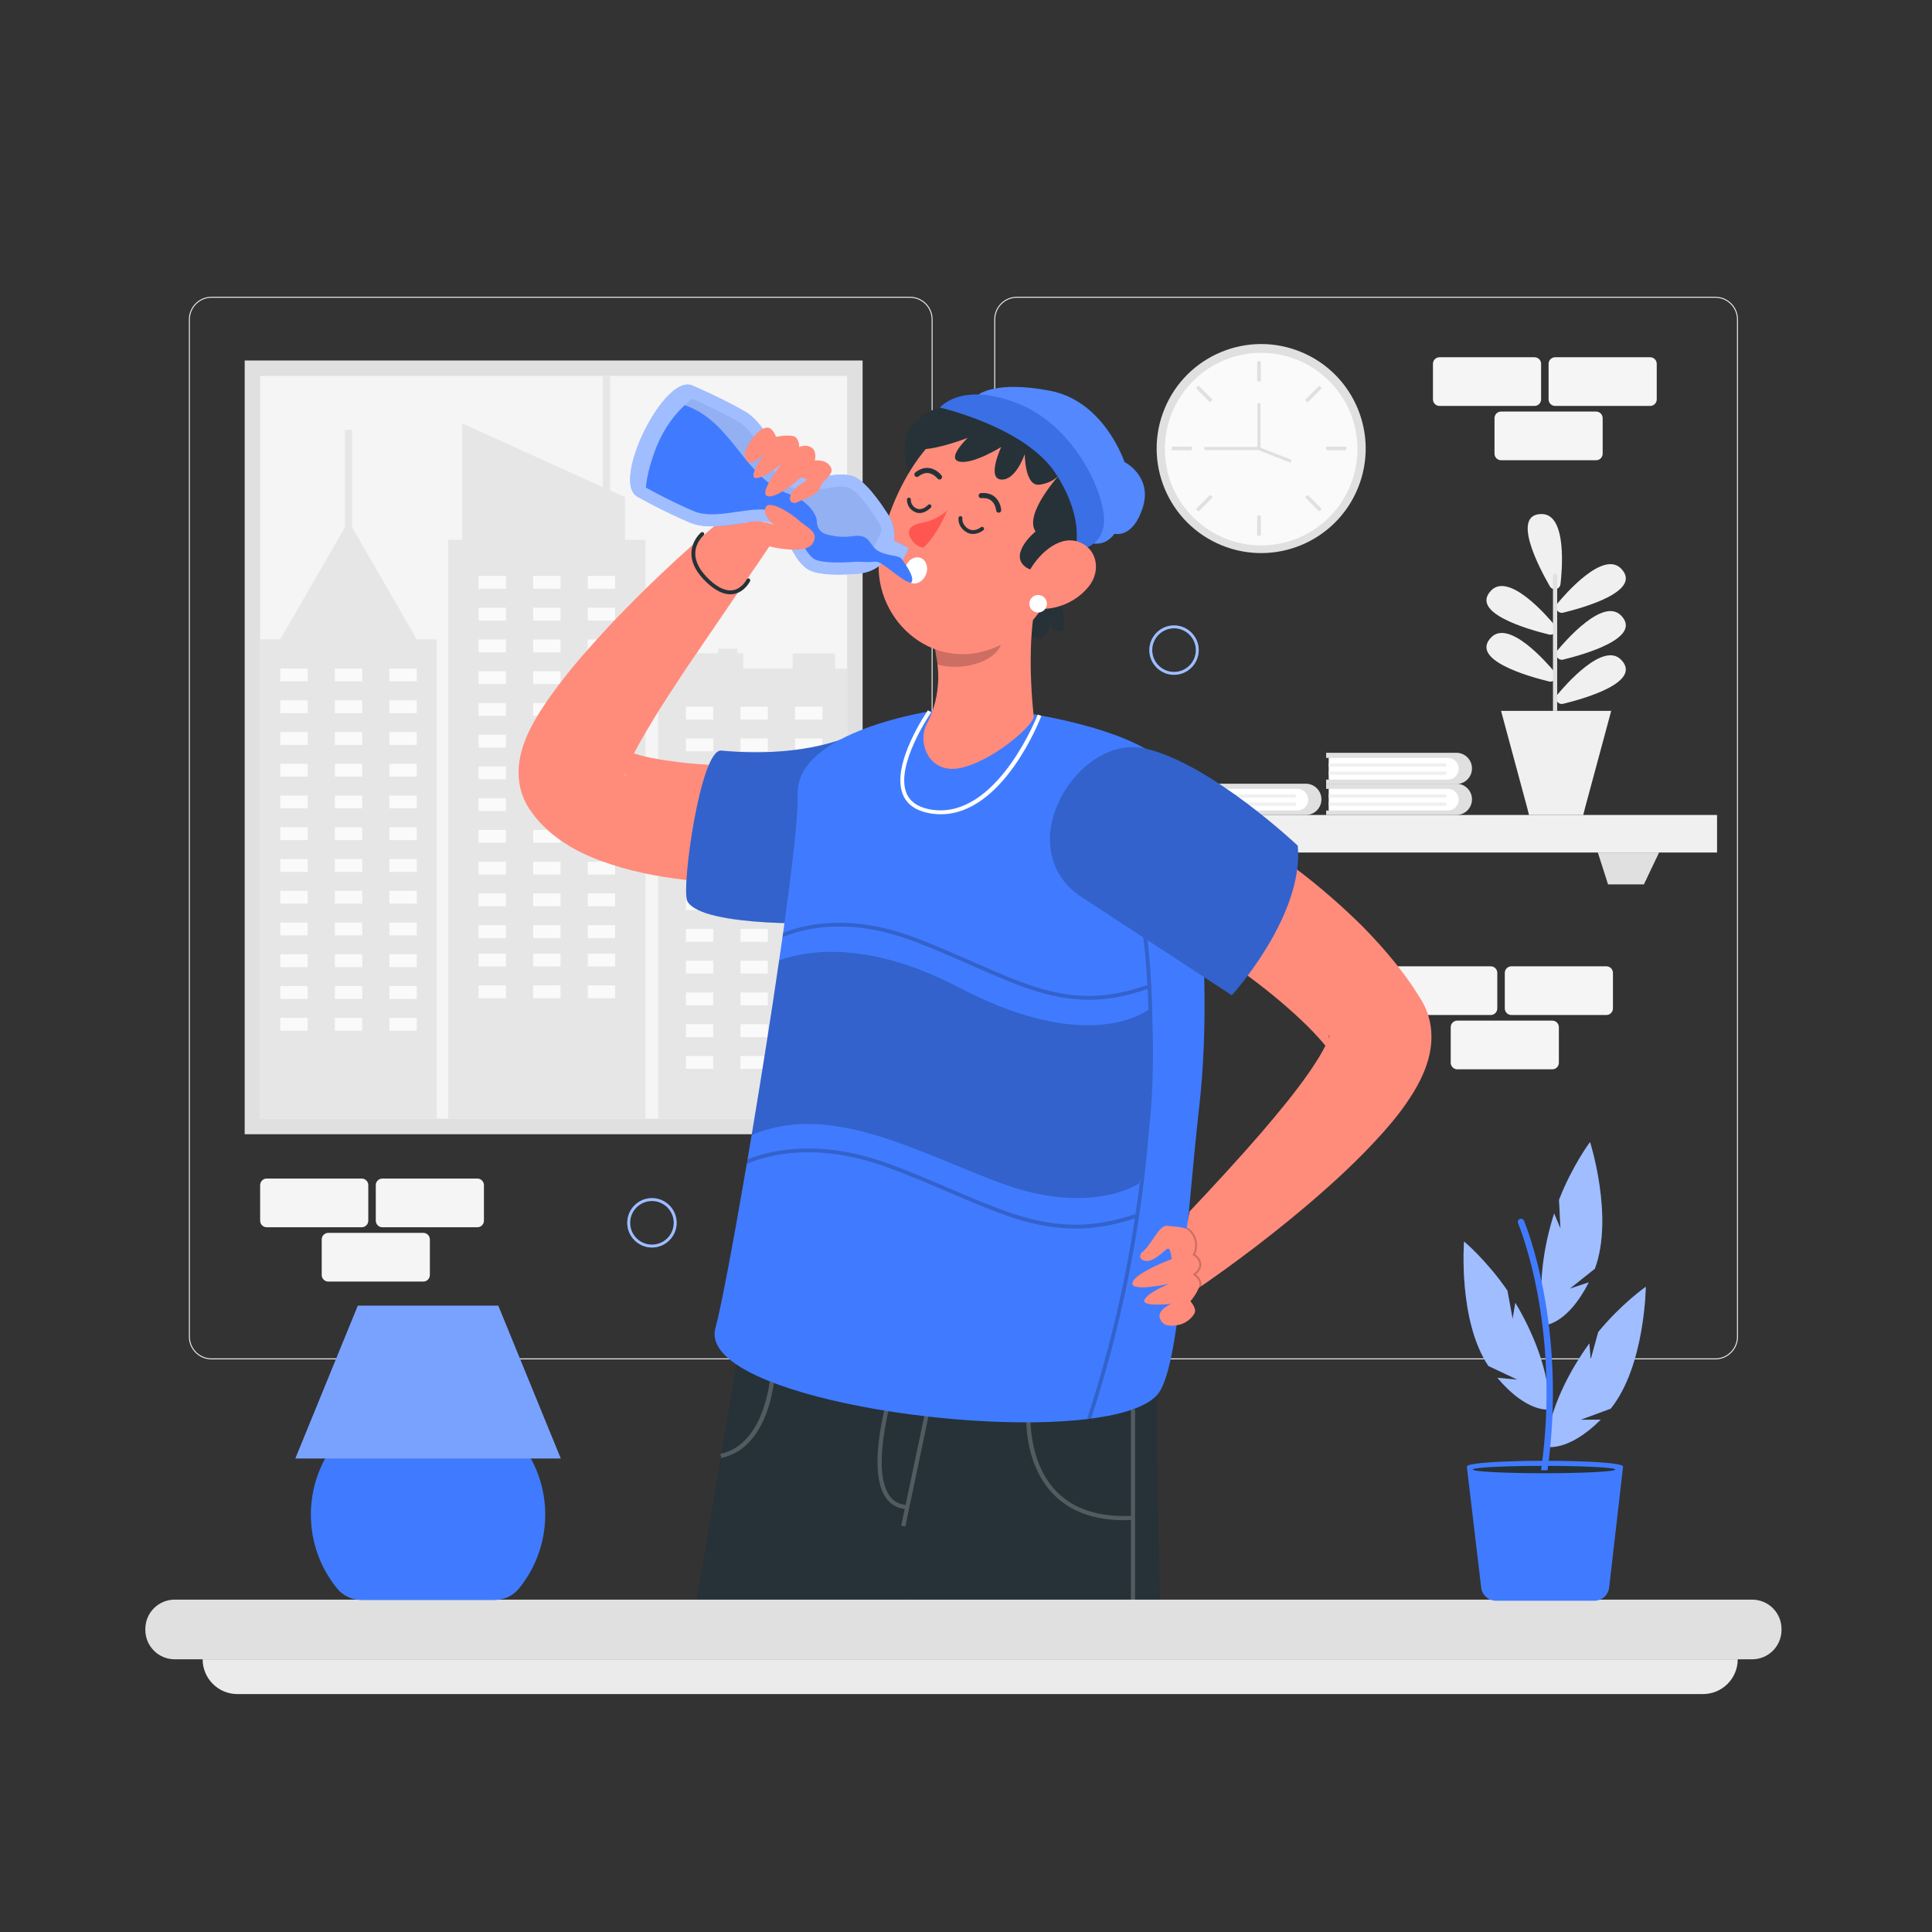 <?xml version="1.0" encoding="utf-8"?>
<!-- Generator: Adobe Illustrator 27.5.0, SVG Export Plug-In . SVG Version: 6.00 Build 0)  -->
<svg version="1.1" xmlns="http://www.w3.org/2000/svg" xmlns:xlink="http://www.w3.org/1999/xlink" x="0px" y="0px"
	 viewBox="0 0 500 500" style="enable-background:new 0 0 500 500;" xml:space="preserve">
<rect x="0" y="0" width="500" height="500" fill="#333333" stroke="none"/>
<g id="Background_Complete">
	<g>
		<g>
			<g>
				<g>
					<g>
						<g>
							<path style="fill:#EBEBEB;" d="M443.92,351.803H263.174c-3.232,0-5.862-2.63-5.862-5.862V82.667
								c0-3.232,2.63-5.862,5.862-5.862H443.92c3.232,0,5.862,2.629,5.862,5.862V345.94
								C449.783,349.173,447.153,351.803,443.92,351.803z M263.174,77.055c-3.095,0-5.612,2.518-5.612,5.612V345.94
								c0,3.095,2.518,5.612,5.612,5.612H443.92c3.095,0,5.612-2.518,5.612-5.612V82.667c0-3.094-2.518-5.612-5.612-5.612H263.174z"
								/>
						</g>
					</g>
				</g>
				<g>
					<g>
						<g>
							<path style="fill:#EBEBEB;" d="M235.493,351.803H54.746c-3.232,0-5.862-2.63-5.862-5.862V82.667
								c0-3.232,2.629-5.862,5.862-5.862h180.747c3.232,0,5.862,2.629,5.862,5.862V345.94
								C241.355,349.173,238.725,351.803,235.493,351.803z M54.746,77.055c-3.094,0-5.612,2.518-5.612,5.612V345.94
								c0,3.095,2.518,5.612,5.612,5.612h180.747c3.095,0,5.612-2.518,5.612-5.612V82.667c0-3.094-2.518-5.612-5.612-5.612H54.746z"
								/>
						</g>
					</g>
				</g>
			</g>
		</g>
		<g>
			<g>
				<g>
					<g>
						<g>
							<g>
								<rect x="297.17" y="210.916" style="fill:#F0F0F0;" width="147.199" height="9.715"/>
							</g>
						</g>
					</g>
					<g>
						<g>
							<g>
								<g>
									<polygon style="fill:#E0E0E0;" points="312.169,220.631 316.105,228.879 325.38,228.879 328.02,220.631 									"/>
								</g>
							</g>
						</g>
						<g>
							<g>
								<g>
									<polygon style="fill:#E0E0E0;" points="429.37,220.631 425.435,228.879 416.16,228.879 413.52,220.631 									"/>
								</g>
							</g>
						</g>
					</g>
				</g>
			</g>
			<g>
				<g>
					<g>
						<g>
							<g>
								<g>
									<g>
										<polygon style="fill:#F0F0F0;" points="394.652,206.887 395.14,208.695 395.243,209.081 395.706,210.916 409.743,210.916 
											410.207,209.081 410.31,208.695 410.798,206.887 410.902,206.502 415.745,188.549 415.849,188.164 416.336,186.356 
											416.44,185.971 416.98,183.97 388.47,183.97 389.01,185.971 389.114,186.356 389.601,188.164 389.705,188.549 
											394.548,206.502 										"/>
									</g>
								</g>
							</g>
						</g>
					</g>
				</g>
				<g>
					<g>
						<g>
							<g>
								<g>
									<path style="fill:#F0F0F0;" d="M404.551,158.557c-0.615,0.149-1.215-0.107-1.548-0.576
										c-0.115-0.16-0.202-0.343-0.243-0.545c-0.024-0.102-0.034-0.207-0.034-0.317c0-0.346,0.12-0.678,0.34-0.943
										c1.954-2.365,11.842-13.803,16.477-9.019C425.145,152.935,409.956,157.242,404.551,158.557z"/>
								</g>
							</g>
						</g>
					</g>
				</g>
				<g>
					<g>
						<g>
							<g>
								<g>
									<path style="fill:#F0F0F0;" d="M402.726,162.778c0,0.11-0.011,0.215-0.034,0.317c-0.045,0.202-0.129,0.385-0.244,0.545
										c-0.335,0.469-0.935,0.725-1.55,0.576c-5.402-1.315-20.591-5.62-14.99-11.399c4.633-4.782,14.521,6.654,16.477,9.019
										C402.606,162.1,402.726,162.435,402.726,162.778z"/>
								</g>
							</g>
						</g>
					</g>
				</g>
				<g>
					<g>
						<g>
							<g>
								<g>
									<path style="fill:#F0F0F0;" d="M403.852,151.182c-0.042,0.343-0.199,0.66-0.448,0.898
										c-0.078,0.073-0.162,0.139-0.251,0.194c-0.175,0.107-0.369,0.173-0.566,0.199c-0.571,0.079-1.168-0.178-1.485-0.725
										c-2.776-4.816-10.132-18.784-2.085-18.716C405.677,133.089,404.216,148.136,403.852,151.182z"/>
								</g>
							</g>
						</g>
					</g>
				</g>
				<g>
					<g>
						<g>
							<g>
								<g>
									<path style="fill:#F0F0F0;" d="M404.551,170.702c-0.615,0.149-1.215-0.107-1.548-0.576
										c-0.115-0.16-0.202-0.343-0.243-0.545c-0.024-0.102-0.034-0.207-0.034-0.317c0-0.343,0.12-0.678,0.34-0.943
										c1.954-2.365,11.842-13.801,16.477-9.019C425.145,165.083,409.956,169.388,404.551,170.702z"/>
								</g>
							</g>
						</g>
					</g>
				</g>
				<g>
					<g>
						<g>
							<g>
								<g>
									<path style="fill:#F0F0F0;" d="M402.726,174.924c0,0.11-0.011,0.215-0.034,0.317c-0.045,0.202-0.129,0.388-0.244,0.548
										c-0.338,0.469-0.935,0.723-1.55,0.573c-5.402-1.312-20.591-5.62-14.99-11.399c4.633-4.782,14.521,6.654,16.477,9.019
										C402.606,174.248,402.726,174.581,402.726,174.924z"/>
								</g>
							</g>
						</g>
					</g>
				</g>
				<g>
					<g>
						<g>
							<g>
								<g>
									<path style="fill:#F0F0F0;" d="M404.551,182.143c-0.615,0.149-1.215-0.107-1.548-0.576
										c-0.115-0.16-0.202-0.343-0.243-0.545c-0.024-0.102-0.034-0.207-0.034-0.317c0-0.346,0.12-0.678,0.34-0.943
										c1.954-2.365,11.842-13.803,16.477-9.019C425.145,176.521,409.956,180.829,404.551,182.143z"/>
								</g>
							</g>
						</g>
					</g>
				</g>
			</g>
			<g>
				<g>
					<g>
						<g>
							<g>
								<path style="fill:#E0E0E0;" d="M344.094,204.154h-0.891v-1.33h33.699c1.117,0,2.13,0.451,2.861,1.185
									c0.731,0.731,1.185,1.742,1.185,2.861c0,2.235-1.811,4.046-4.046,4.046h-33.699v-1.152h0.891V204.154z"/>
							</g>
						</g>
					</g>
				</g>
				<g>
					<g>
						<g>
							<g>
								<path style="fill:#FFFFFF;" d="M343.863,204.154v5.609h30.923c1.51,0,2.732-1.256,2.732-2.803
									c0-0.776-0.306-1.475-0.8-1.985c-0.496-0.507-1.177-0.821-1.932-0.821H343.863z"/>
							</g>
						</g>
					</g>
				</g>
				<g>
					<g>
						<g>
							<g>
								<path style="fill:#F0F0F0;" d="M343.863,205.574v0.858h30.123c0.235,0,0.428-0.193,0.428-0.428v-0.003
									c0-0.235-0.193-0.428-0.428-0.428H343.863z"/>
							</g>
						</g>
					</g>
				</g>
				<g>
					<g>
						<g>
							<g>
								<path style="fill:#F0F0F0;" d="M343.863,207.686v0.858h30.123c0.235,0,0.428-0.193,0.428-0.428v-0.003
									c0-0.235-0.193-0.428-0.428-0.428H343.863z"/>
							</g>
						</g>
					</g>
				</g>
			</g>
			<g>
				<g>
					<g>
						<g>
							<g>
								<path style="fill:#E0E0E0;" d="M305.129,204.154h-0.891v-1.33h33.699c1.116,0,2.13,0.451,2.861,1.185
									c0.731,0.731,1.185,1.742,1.185,2.861c0,2.235-1.811,4.046-4.046,4.046h-33.699v-1.152h0.891V204.154z"/>
							</g>
						</g>
					</g>
				</g>
				<g>
					<g>
						<g>
							<g>
								<path style="fill:#FFFFFF;" d="M304.898,204.154v5.609h30.923c1.51,0,2.732-1.256,2.732-2.803
									c0-0.776-0.306-1.475-0.8-1.985c-0.496-0.507-1.177-0.821-1.932-0.821H304.898z"/>
							</g>
						</g>
					</g>
				</g>
				<g>
					<g>
						<g>
							<g>
								<path style="fill:#F0F0F0;" d="M304.898,205.574v0.858h30.123c0.235,0,0.428-0.193,0.428-0.428v-0.003
									c0-0.235-0.193-0.428-0.428-0.428H304.898z"/>
							</g>
						</g>
					</g>
				</g>
				<g>
					<g>
						<g>
							<g>
								<path style="fill:#F0F0F0;" d="M304.898,207.686v0.858h30.123c0.235,0,0.428-0.193,0.428-0.428v-0.003
									c0-0.235-0.193-0.428-0.428-0.428H304.898z"/>
							</g>
						</g>
					</g>
				</g>
			</g>
			<g>
				<g>
					<g>
						<g>
							<g>
								<path style="fill:#E0E0E0;" d="M344.094,196.151h-0.891v-1.33h33.699c1.116,0,2.13,0.451,2.861,1.185
									c0.731,0.731,1.185,1.742,1.185,2.861c0,2.236-1.811,4.046-4.046,4.046h-33.699v-1.152h0.891V196.151z"/>
							</g>
						</g>
					</g>
				</g>
				<g>
					<g>
						<g>
							<g>
								<path style="fill:#FFFFFF;" d="M343.863,196.151v5.609h30.922c1.51,0,2.732-1.256,2.732-2.803
									c0-0.776-0.306-1.475-0.8-1.985c-0.496-0.507-1.177-0.821-1.932-0.821H343.863z"/>
							</g>
						</g>
					</g>
				</g>
				<g>
					<g>
						<g>
							<g>
								<path style="fill:#F0F0F0;" d="M343.863,197.571v0.858h30.123c0.235,0,0.428-0.193,0.428-0.428v-0.003
									c0-0.235-0.193-0.427-0.428-0.427H343.863z"/>
							</g>
						</g>
					</g>
				</g>
				<g>
					<g>
						<g>
							<g>
								<path style="fill:#F0F0F0;" d="M343.863,199.682v0.858h30.123c0.235,0,0.428-0.193,0.428-0.428v-0.003
									c0-0.235-0.193-0.428-0.428-0.428H343.863z"/>
							</g>
						</g>
					</g>
				</g>
			</g>
			<g>
				<g>
					<g>
						<g>
							<path style="fill:#E0E0E0;" d="M402.999,183.97v-34.938c0-0.301-0.244-0.545-0.545-0.545c-0.301,0-0.544,0.243-0.544,0.545
								v34.938H402.999z"/>
						</g>
					</g>
				</g>
			</g>
		</g>
		<g>
			<g>
				<g>
					<rect x="63.326" y="93.297" style="fill:#E0E0E0;" width="159.915" height="200.241"/>
				</g>
			</g>
			<g>
				<g>
					
						<rect x="47.163" y="117.46" transform="matrix(-1.836970e-16 1 -1 -1.836970e-16 336.701 50.134)" style="fill:#F5F5F5;" width="192.241" height="151.915"/>
				</g>
			</g>
			<g>
				<g>
					<g>
						<g>
							<polygon style="fill:#E6E6E6;" points="113.015,165.461 113.015,289.538 67.382,289.538 67.382,165.461 72.536,165.461 
								81.367,150.161 89.265,136.481 89.265,111.244 91.132,111.244 91.132,136.481 99.03,150.161 107.861,165.461 							"/>
						</g>
					</g>
				</g>
				<g>
					<g>
						<g>
							<g>
								<g>
									<g>
										<rect x="72.535" y="173.021" style="fill:#FAFAFA;" width="7.079" height="3.321"/>
									</g>
								</g>
							</g>
							<g>
								<g>
									<g>
										<rect x="86.659" y="173.021" style="fill:#FAFAFA;" width="7.079" height="3.321"/>
									</g>
								</g>
							</g>
							<g>
								<g>
									<g>
										<rect x="100.784" y="173.021" style="fill:#FAFAFA;" width="7.079" height="3.321"/>
									</g>
								</g>
							</g>
						</g>
						<g>
							<g>
								<g>
									<g>
										<rect x="72.535" y="181.238" style="fill:#FAFAFA;" width="7.079" height="3.321"/>
									</g>
								</g>
							</g>
							<g>
								<g>
									<g>
										<rect x="86.659" y="181.238" style="fill:#FAFAFA;" width="7.079" height="3.321"/>
									</g>
								</g>
							</g>
							<g>
								<g>
									<g>
										<rect x="100.784" y="181.238" style="fill:#FAFAFA;" width="7.079" height="3.321"/>
									</g>
								</g>
							</g>
						</g>
						<g>
							<g>
								<g>
									<g>
										<rect x="72.535" y="189.455" style="fill:#FAFAFA;" width="7.079" height="3.321"/>
									</g>
								</g>
							</g>
							<g>
								<g>
									<g>
										<rect x="86.659" y="189.455" style="fill:#FAFAFA;" width="7.079" height="3.321"/>
									</g>
								</g>
							</g>
							<g>
								<g>
									<g>
										<rect x="100.784" y="189.455" style="fill:#FAFAFA;" width="7.079" height="3.321"/>
									</g>
								</g>
							</g>
						</g>
						<g>
							<g>
								<g>
									<g>
										<rect x="72.535" y="197.672" style="fill:#FAFAFA;" width="7.079" height="3.321"/>
									</g>
								</g>
							</g>
							<g>
								<g>
									<g>
										<rect x="86.659" y="197.672" style="fill:#FAFAFA;" width="7.079" height="3.321"/>
									</g>
								</g>
							</g>
							<g>
								<g>
									<g>
										<rect x="100.784" y="197.672" style="fill:#FAFAFA;" width="7.079" height="3.321"/>
									</g>
								</g>
							</g>
						</g>
						<g>
							<g>
								<g>
									<g>
										<rect x="72.535" y="205.889" style="fill:#FAFAFA;" width="7.079" height="3.321"/>
									</g>
								</g>
							</g>
							<g>
								<g>
									<g>
										<rect x="86.659" y="205.889" style="fill:#FAFAFA;" width="7.079" height="3.321"/>
									</g>
								</g>
							</g>
							<g>
								<g>
									<g>
										<rect x="100.784" y="205.889" style="fill:#FAFAFA;" width="7.079" height="3.321"/>
									</g>
								</g>
							</g>
						</g>
						<g>
							<g>
								<g>
									<g>
										<rect x="72.535" y="214.106" style="fill:#FAFAFA;" width="7.079" height="3.321"/>
									</g>
								</g>
							</g>
							<g>
								<g>
									<g>
										<rect x="86.659" y="214.106" style="fill:#FAFAFA;" width="7.079" height="3.321"/>
									</g>
								</g>
							</g>
							<g>
								<g>
									<g>
										<rect x="100.784" y="214.106" style="fill:#FAFAFA;" width="7.079" height="3.321"/>
									</g>
								</g>
							</g>
						</g>
						<g>
							<g>
								<g>
									<g>
										<rect x="72.535" y="222.323" style="fill:#FAFAFA;" width="7.079" height="3.322"/>
									</g>
								</g>
							</g>
							<g>
								<g>
									<g>
										<rect x="86.659" y="222.323" style="fill:#FAFAFA;" width="7.079" height="3.322"/>
									</g>
								</g>
							</g>
							<g>
								<g>
									<g>
										<rect x="100.784" y="222.323" style="fill:#FAFAFA;" width="7.079" height="3.322"/>
									</g>
								</g>
							</g>
						</g>
						<g>
							<g>
								<g>
									<g>
										<rect x="72.535" y="230.54" style="fill:#FAFAFA;" width="7.079" height="3.321"/>
									</g>
								</g>
							</g>
							<g>
								<g>
									<g>
										<rect x="86.659" y="230.54" style="fill:#FAFAFA;" width="7.079" height="3.321"/>
									</g>
								</g>
							</g>
							<g>
								<g>
									<g>
										<rect x="100.784" y="230.54" style="fill:#FAFAFA;" width="7.079" height="3.321"/>
									</g>
								</g>
							</g>
						</g>
						<g>
							<g>
								<g>
									<g>
										<rect x="72.535" y="238.757" style="fill:#FAFAFA;" width="7.079" height="3.321"/>
									</g>
								</g>
							</g>
							<g>
								<g>
									<g>
										<rect x="86.659" y="238.757" style="fill:#FAFAFA;" width="7.079" height="3.321"/>
									</g>
								</g>
							</g>
							<g>
								<g>
									<g>
										<rect x="100.784" y="238.757" style="fill:#FAFAFA;" width="7.079" height="3.321"/>
									</g>
								</g>
							</g>
						</g>
						<g>
							<g>
								<g>
									<g>
										<rect x="72.535" y="246.974" style="fill:#FAFAFA;" width="7.079" height="3.321"/>
									</g>
								</g>
							</g>
							<g>
								<g>
									<g>
										<rect x="86.659" y="246.974" style="fill:#FAFAFA;" width="7.079" height="3.321"/>
									</g>
								</g>
							</g>
							<g>
								<g>
									<g>
										<rect x="100.784" y="246.974" style="fill:#FAFAFA;" width="7.079" height="3.321"/>
									</g>
								</g>
							</g>
						</g>
						<g>
							<g>
								<g>
									<g>
										<rect x="72.535" y="255.191" style="fill:#FAFAFA;" width="7.079" height="3.321"/>
									</g>
								</g>
							</g>
							<g>
								<g>
									<g>
										<rect x="86.659" y="255.191" style="fill:#FAFAFA;" width="7.079" height="3.321"/>
									</g>
								</g>
							</g>
							<g>
								<g>
									<g>
										<rect x="100.784" y="255.191" style="fill:#FAFAFA;" width="7.079" height="3.321"/>
									</g>
								</g>
							</g>
						</g>
						<g>
							<g>
								<g>
									<g>
										<rect x="72.535" y="263.408" style="fill:#FAFAFA;" width="7.079" height="3.321"/>
									</g>
								</g>
							</g>
							<g>
								<g>
									<g>
										<rect x="86.659" y="263.408" style="fill:#FAFAFA;" width="7.079" height="3.321"/>
									</g>
								</g>
							</g>
							<g>
								<g>
									<g>
										<rect x="100.784" y="263.408" style="fill:#FAFAFA;" width="7.079" height="3.321"/>
									</g>
								</g>
							</g>
						</g>
					</g>
				</g>
			</g>
			<g>
				<g>
					<g>
						<g>
							<polygon style="fill:#E6E6E6;" points="167.056,139.71 167.056,289.538 116.002,289.538 116.002,139.71 119.632,139.71 
								119.632,109.587 156.014,126.068 156.014,97.297 157.882,97.297 157.882,126.916 161.778,128.678 161.778,139.71 							"/>
						</g>
					</g>
				</g>
				<g>
					<g>
						<g>
							<g>
								<g>
									<rect x="123.867" y="149.058" style="fill:#FAFAFA;" width="7.079" height="3.321"/>
								</g>
							</g>
						</g>
						<g>
							<g>
								<g>
									<rect x="137.992" y="149.058" style="fill:#FAFAFA;" width="7.079" height="3.321"/>
								</g>
							</g>
						</g>
						<g>
							<g>
								<g>
									<rect x="152.116" y="149.058" style="fill:#FAFAFA;" width="7.079" height="3.321"/>
								</g>
							</g>
						</g>
					</g>
					<g>
						<g>
							<g>
								<g>
									<rect x="123.867" y="157.275" style="fill:#FAFAFA;" width="7.079" height="3.321"/>
								</g>
							</g>
						</g>
						<g>
							<g>
								<g>
									<rect x="137.992" y="157.275" style="fill:#FAFAFA;" width="7.079" height="3.321"/>
								</g>
							</g>
						</g>
						<g>
							<g>
								<g>
									<rect x="152.116" y="157.275" style="fill:#FAFAFA;" width="7.079" height="3.321"/>
								</g>
							</g>
						</g>
					</g>
					<g>
						<g>
							<g>
								<g>
									<rect x="123.867" y="165.492" style="fill:#FAFAFA;" width="7.079" height="3.321"/>
								</g>
							</g>
						</g>
						<g>
							<g>
								<g>
									<rect x="137.992" y="165.492" style="fill:#FAFAFA;" width="7.079" height="3.321"/>
								</g>
							</g>
						</g>
						<g>
							<g>
								<g>
									<rect x="152.116" y="165.492" style="fill:#FAFAFA;" width="7.079" height="3.321"/>
								</g>
							</g>
						</g>
					</g>
					<g>
						<g>
							<g>
								<g>
									<rect x="123.867" y="173.708" style="fill:#FAFAFA;" width="7.079" height="3.321"/>
								</g>
							</g>
						</g>
						<g>
							<g>
								<g>
									<rect x="137.992" y="173.708" style="fill:#FAFAFA;" width="7.079" height="3.321"/>
								</g>
							</g>
						</g>
						<g>
							<g>
								<g>
									<rect x="152.116" y="173.708" style="fill:#FAFAFA;" width="7.079" height="3.321"/>
								</g>
							</g>
						</g>
					</g>
					<g>
						<g>
							<g>
								<g>
									<rect x="123.867" y="181.926" style="fill:#FAFAFA;" width="7.079" height="3.321"/>
								</g>
							</g>
						</g>
						<g>
							<g>
								<g>
									<rect x="137.992" y="181.926" style="fill:#FAFAFA;" width="7.079" height="3.321"/>
								</g>
							</g>
						</g>
						<g>
							<g>
								<g>
									<rect x="152.116" y="181.926" style="fill:#FAFAFA;" width="7.079" height="3.321"/>
								</g>
							</g>
						</g>
					</g>
					<g>
						<g>
							<g>
								<g>
									<rect x="123.867" y="190.142" style="fill:#FAFAFA;" width="7.079" height="3.321"/>
								</g>
							</g>
						</g>
						<g>
							<g>
								<g>
									<rect x="137.992" y="190.142" style="fill:#FAFAFA;" width="7.079" height="3.321"/>
								</g>
							</g>
						</g>
						<g>
							<g>
								<g>
									<rect x="152.116" y="190.142" style="fill:#FAFAFA;" width="7.079" height="3.321"/>
								</g>
							</g>
						</g>
					</g>
					<g>
						<g>
							<g>
								<g>
									<rect x="123.867" y="198.359" style="fill:#FAFAFA;" width="7.079" height="3.321"/>
								</g>
							</g>
						</g>
						<g>
							<g>
								<g>
									<rect x="137.992" y="198.359" style="fill:#FAFAFA;" width="7.079" height="3.321"/>
								</g>
							</g>
						</g>
						<g>
							<g>
								<g>
									<rect x="152.116" y="198.359" style="fill:#FAFAFA;" width="7.079" height="3.321"/>
								</g>
							</g>
						</g>
					</g>
					<g>
						<g>
							<g>
								<g>
									<rect x="123.867" y="206.577" style="fill:#FAFAFA;" width="7.079" height="3.321"/>
								</g>
							</g>
						</g>
						<g>
							<g>
								<g>
									<rect x="137.992" y="206.577" style="fill:#FAFAFA;" width="7.079" height="3.321"/>
								</g>
							</g>
						</g>
						<g>
							<g>
								<g>
									<rect x="152.116" y="206.577" style="fill:#FAFAFA;" width="7.079" height="3.321"/>
								</g>
							</g>
						</g>
					</g>
					<g>
						<g>
							<g>
								<g>
									<rect x="123.867" y="214.793" style="fill:#FAFAFA;" width="7.079" height="3.322"/>
								</g>
							</g>
						</g>
						<g>
							<g>
								<g>
									<rect x="137.992" y="214.793" style="fill:#FAFAFA;" width="7.079" height="3.322"/>
								</g>
							</g>
						</g>
						<g>
							<g>
								<g>
									<rect x="152.116" y="214.793" style="fill:#FAFAFA;" width="7.079" height="3.322"/>
								</g>
							</g>
						</g>
					</g>
					<g>
						<g>
							<g>
								<g>
									<rect x="123.867" y="223.01" style="fill:#FAFAFA;" width="7.079" height="3.321"/>
								</g>
							</g>
						</g>
						<g>
							<g>
								<g>
									<rect x="137.992" y="223.01" style="fill:#FAFAFA;" width="7.079" height="3.321"/>
								</g>
							</g>
						</g>
						<g>
							<g>
								<g>
									<rect x="152.116" y="223.01" style="fill:#FAFAFA;" width="7.079" height="3.321"/>
								</g>
							</g>
						</g>
					</g>
					<g>
						<g>
							<g>
								<g>
									<rect x="123.867" y="231.227" style="fill:#FAFAFA;" width="7.079" height="3.321"/>
								</g>
							</g>
						</g>
						<g>
							<g>
								<g>
									<rect x="137.992" y="231.227" style="fill:#FAFAFA;" width="7.079" height="3.321"/>
								</g>
							</g>
						</g>
						<g>
							<g>
								<g>
									<rect x="152.116" y="231.227" style="fill:#FAFAFA;" width="7.079" height="3.321"/>
								</g>
							</g>
						</g>
					</g>
					<g>
						<g>
							<g>
								<g>
									<rect x="123.867" y="239.444" style="fill:#FAFAFA;" width="7.079" height="3.321"/>
								</g>
							</g>
						</g>
						<g>
							<g>
								<g>
									<rect x="137.992" y="239.444" style="fill:#FAFAFA;" width="7.079" height="3.321"/>
								</g>
							</g>
						</g>
						<g>
							<g>
								<g>
									<rect x="152.116" y="239.444" style="fill:#FAFAFA;" width="7.079" height="3.321"/>
								</g>
							</g>
						</g>
					</g>
				</g>
				<g>
					<g>
						<g>
							<g>
								<g>
									<rect x="123.867" y="246.806" style="fill:#FAFAFA;" width="7.079" height="3.322"/>
								</g>
							</g>
						</g>
						<g>
							<g>
								<g>
									<rect x="137.992" y="246.806" style="fill:#FAFAFA;" width="7.079" height="3.322"/>
								</g>
							</g>
						</g>
						<g>
							<g>
								<g>
									<rect x="152.116" y="246.806" style="fill:#FAFAFA;" width="7.079" height="3.322"/>
								</g>
							</g>
						</g>
					</g>
					<g>
						<g>
							<g>
								<g>
									<rect x="123.867" y="255.023" style="fill:#FAFAFA;" width="7.079" height="3.321"/>
								</g>
							</g>
						</g>
						<g>
							<g>
								<g>
									<rect x="137.992" y="255.023" style="fill:#FAFAFA;" width="7.079" height="3.321"/>
								</g>
							</g>
						</g>
						<g>
							<g>
								<g>
									<rect x="152.116" y="255.023" style="fill:#FAFAFA;" width="7.079" height="3.321"/>
								</g>
							</g>
						</g>
					</g>
				</g>
			</g>
			<g>
				<g>
					<g>
						<g>
							<polygon style="fill:#E6E6E6;" points="219.241,173.026 219.241,289.538 170.33,289.538 170.33,173.026 173.931,173.026 
								173.931,169.053 175.589,169.053 175.589,167.891 180.533,167.891 180.533,169.053 185.887,169.053 185.887,167.891 
								190.832,167.891 190.832,169.053 192.375,169.053 192.375,173.026 205.122,173.026 205.122,169.101 216.116,169.101 
								216.116,173.026 							"/>
						</g>
					</g>
				</g>
				<g>
					<g>
						<g>
							<g>
								<g>
									<rect x="177.511" y="182.899" style="fill:#FAFAFA;" width="7.079" height="3.321"/>
								</g>
							</g>
						</g>
						<g>
							<g>
								<g>
									<rect x="191.636" y="182.899" style="fill:#FAFAFA;" width="7.079" height="3.321"/>
								</g>
							</g>
						</g>
						<g>
							<g>
								<g>
									<rect x="205.76" y="182.899" style="fill:#FAFAFA;" width="7.079" height="3.321"/>
								</g>
							</g>
						</g>
					</g>
					<g>
						<g>
							<g>
								<g>
									<rect x="177.511" y="191.116" style="fill:#FAFAFA;" width="7.079" height="3.321"/>
								</g>
							</g>
						</g>
						<g>
							<g>
								<g>
									<rect x="191.636" y="191.116" style="fill:#FAFAFA;" width="7.079" height="3.321"/>
								</g>
							</g>
						</g>
						<g>
							<g>
								<g>
									<rect x="205.76" y="191.116" style="fill:#FAFAFA;" width="7.079" height="3.321"/>
								</g>
							</g>
						</g>
					</g>
					<g>
						<g>
							<g>
								<g>
									<rect x="177.511" y="199.333" style="fill:#FAFAFA;" width="7.079" height="3.322"/>
								</g>
							</g>
						</g>
						<g>
							<g>
								<g>
									<rect x="191.636" y="199.333" style="fill:#FAFAFA;" width="7.079" height="3.322"/>
								</g>
							</g>
						</g>
						<g>
							<g>
								<g>
									<rect x="205.76" y="199.333" style="fill:#FAFAFA;" width="7.079" height="3.322"/>
								</g>
							</g>
						</g>
					</g>
					<g>
						<g>
							<g>
								<g>
									<rect x="177.511" y="207.55" style="fill:#FAFAFA;" width="7.079" height="3.321"/>
								</g>
							</g>
						</g>
						<g>
							<g>
								<g>
									<rect x="191.636" y="207.55" style="fill:#FAFAFA;" width="7.079" height="3.321"/>
								</g>
							</g>
						</g>
						<g>
							<g>
								<g>
									<rect x="205.76" y="207.55" style="fill:#FAFAFA;" width="7.079" height="3.321"/>
								</g>
							</g>
						</g>
					</g>
					<g>
						<g>
							<g>
								<g>
									<rect x="177.511" y="215.767" style="fill:#FAFAFA;" width="7.079" height="3.321"/>
								</g>
							</g>
						</g>
						<g>
							<g>
								<g>
									<rect x="191.636" y="215.767" style="fill:#FAFAFA;" width="7.079" height="3.321"/>
								</g>
							</g>
						</g>
						<g>
							<g>
								<g>
									<rect x="205.76" y="215.767" style="fill:#FAFAFA;" width="7.079" height="3.321"/>
								</g>
							</g>
						</g>
					</g>
					<g>
						<g>
							<g>
								<g>
									<rect x="177.511" y="223.984" style="fill:#FAFAFA;" width="7.079" height="3.321"/>
								</g>
							</g>
						</g>
						<g>
							<g>
								<g>
									<rect x="191.636" y="223.984" style="fill:#FAFAFA;" width="7.079" height="3.321"/>
								</g>
							</g>
						</g>
						<g>
							<g>
								<g>
									<rect x="205.76" y="223.984" style="fill:#FAFAFA;" width="7.079" height="3.321"/>
								</g>
							</g>
						</g>
					</g>
					<g>
						<g>
							<g>
								<g>
									<rect x="177.511" y="232.201" style="fill:#FAFAFA;" width="7.079" height="3.321"/>
								</g>
							</g>
						</g>
						<g>
							<g>
								<g>
									<rect x="191.636" y="232.201" style="fill:#FAFAFA;" width="7.079" height="3.321"/>
								</g>
							</g>
						</g>
						<g>
							<g>
								<g>
									<rect x="205.76" y="232.201" style="fill:#FAFAFA;" width="7.079" height="3.321"/>
								</g>
							</g>
						</g>
					</g>
					<g>
						<g>
							<g>
								<g>
									<rect x="177.511" y="240.418" style="fill:#FAFAFA;" width="7.079" height="3.321"/>
								</g>
							</g>
						</g>
						<g>
							<g>
								<g>
									<rect x="191.636" y="240.418" style="fill:#FAFAFA;" width="7.079" height="3.321"/>
								</g>
							</g>
						</g>
						<g>
							<g>
								<g>
									<rect x="205.76" y="240.418" style="fill:#FAFAFA;" width="7.079" height="3.321"/>
								</g>
							</g>
						</g>
					</g>
					<g>
						<g>
							<g>
								<g>
									<rect x="177.511" y="248.635" style="fill:#FAFAFA;" width="7.079" height="3.321"/>
								</g>
							</g>
						</g>
						<g>
							<g>
								<g>
									<rect x="191.636" y="248.635" style="fill:#FAFAFA;" width="7.079" height="3.321"/>
								</g>
							</g>
						</g>
						<g>
							<g>
								<g>
									<rect x="205.76" y="248.635" style="fill:#FAFAFA;" width="7.079" height="3.321"/>
								</g>
							</g>
						</g>
					</g>
					<g>
						<g>
							<g>
								<g>
									<rect x="177.511" y="256.852" style="fill:#FAFAFA;" width="7.079" height="3.321"/>
								</g>
							</g>
						</g>
						<g>
							<g>
								<g>
									<rect x="191.636" y="256.852" style="fill:#FAFAFA;" width="7.079" height="3.321"/>
								</g>
							</g>
						</g>
						<g>
							<g>
								<g>
									<rect x="205.76" y="256.852" style="fill:#FAFAFA;" width="7.079" height="3.321"/>
								</g>
							</g>
						</g>
					</g>
					<g>
						<g>
							<g>
								<g>
									<rect x="177.511" y="265.069" style="fill:#FAFAFA;" width="7.079" height="3.321"/>
								</g>
							</g>
						</g>
						<g>
							<g>
								<g>
									<rect x="191.636" y="265.069" style="fill:#FAFAFA;" width="7.079" height="3.321"/>
								</g>
							</g>
						</g>
						<g>
							<g>
								<g>
									<rect x="205.76" y="265.069" style="fill:#FAFAFA;" width="7.079" height="3.321"/>
								</g>
							</g>
						</g>
					</g>
					<g>
						<g>
							<g>
								<g>
									<rect x="177.511" y="273.286" style="fill:#FAFAFA;" width="7.079" height="3.321"/>
								</g>
							</g>
						</g>
						<g>
							<g>
								<g>
									<rect x="191.636" y="273.286" style="fill:#FAFAFA;" width="7.079" height="3.321"/>
								</g>
							</g>
						</g>
						<g>
							<g>
								<g>
									<rect x="205.76" y="273.286" style="fill:#FAFAFA;" width="7.079" height="3.321"/>
								</g>
							</g>
						</g>
					</g>
				</g>
			</g>
		</g>
		<g>
			<g>
				<g>
					<g>
						<path style="fill:#F5F5F5;" d="M98.952,317.612h24.59c0.938,0,1.699-0.761,1.699-1.699v-9.202
							c0-0.939-0.761-1.699-1.699-1.699h-24.59c-0.938,0-1.699,0.761-1.699,1.699v9.202
							C97.253,316.851,98.014,317.612,98.952,317.612z"/>
					</g>
				</g>
			</g>
			<g>
				<g>
					<g>
						<path style="fill:#F5F5F5;" d="M69.025,317.612h24.59c0.938,0,1.699-0.761,1.699-1.699v-9.202
							c0-0.939-0.761-1.699-1.699-1.699h-24.59c-0.938,0-1.699,0.761-1.699,1.699v9.202
							C67.326,316.851,68.087,317.612,69.025,317.612z"/>
					</g>
				</g>
			</g>
			<g>
				<g>
					<g>
						<path style="fill:#F5F5F5;" d="M84.958,331.667h24.59c0.938,0,1.699-0.761,1.699-1.699v-9.202
							c0-0.939-0.761-1.699-1.699-1.699h-24.59c-0.938,0-1.699,0.761-1.699,1.699v9.202
							C83.259,330.906,84.019,331.667,84.958,331.667z"/>
					</g>
				</g>
			</g>
		</g>
		<g>
			<g>
				<g>
					<g>
						<path style="fill:#F5F5F5;" d="M402.473,105.057h24.59c0.939,0,1.699-0.761,1.699-1.699v-9.202
							c0-0.938-0.761-1.699-1.699-1.699h-24.59c-0.939,0-1.699,0.761-1.699,1.699v9.202
							C400.773,104.296,401.534,105.057,402.473,105.057z"/>
					</g>
				</g>
			</g>
			<g>
				<g>
					<g>
						<path style="fill:#F5F5F5;" d="M372.545,105.057h24.59c0.939,0,1.699-0.761,1.699-1.699v-9.202
							c0-0.938-0.761-1.699-1.699-1.699h-24.59c-0.938,0-1.699,0.761-1.699,1.699v9.202
							C370.846,104.296,371.607,105.057,372.545,105.057z"/>
					</g>
				</g>
			</g>
			<g>
				<g>
					<g>
						<path style="fill:#F5F5F5;" d="M388.478,119.112h24.59c0.939,0,1.699-0.761,1.699-1.699v-9.202
							c0-0.938-0.761-1.699-1.699-1.699h-24.59c-0.939,0-1.699,0.761-1.699,1.699v9.202
							C386.779,118.351,387.54,119.112,388.478,119.112z"/>
					</g>
				</g>
			</g>
		</g>
		<g>
			<g>
				<g>
					<g>
						<path style="fill:#F5F5F5;" d="M391.139,262.681h24.59c0.939,0,1.699-0.761,1.699-1.699v-9.202
							c0-0.939-0.761-1.699-1.699-1.699h-24.59c-0.939,0-1.699,0.761-1.699,1.699v9.202
							C389.44,261.92,390.201,262.681,391.139,262.681z"/>
					</g>
				</g>
			</g>
			<g>
				<g>
					<g>
						<path style="fill:#F5F5F5;" d="M361.212,262.681h24.59c0.939,0,1.699-0.761,1.699-1.699v-9.202
							c0-0.939-0.761-1.699-1.699-1.699h-24.59c-0.939,0-1.699,0.761-1.699,1.699v9.202
							C359.513,261.92,360.273,262.681,361.212,262.681z"/>
					</g>
				</g>
			</g>
			<g>
				<g>
					<g>
						<path style="fill:#F5F5F5;" d="M377.145,276.736h24.59c0.939,0,1.699-0.761,1.699-1.699v-9.202
							c0-0.939-0.761-1.699-1.699-1.699h-24.59c-0.939,0-1.699,0.761-1.699,1.699v9.202
							C375.445,275.975,376.206,276.736,377.145,276.736z"/>
					</g>
				</g>
			</g>
		</g>
		<g>
			<g>
				<g>
					<g>
						
							<ellipse transform="matrix(0.381 -0.925 0.925 0.381 94.684 373.606)" style="fill:#E0E0E0;" cx="326.228" cy="116.124" rx="27.035" ry="27.034"/>
					</g>
				</g>
			</g>
			<g>
				<g>
					<g>
						
							<ellipse transform="matrix(0.998 -0.071 0.071 0.998 -7.434 23.502)" style="fill:#FAFAFA;" cx="326.228" cy="116.124" rx="24.904" ry="24.904"/>
					</g>
				</g>
			</g>
			<g>
				<g>
					<g>
						<g>
							<rect x="325.362" y="93.484" style="fill:#E0E0E0;" width="0.932" height="5.194"/>
						</g>
					</g>
				</g>
				<g>
					<g>
						<g>
							<rect x="325.362" y="133.437" style="fill:#E0E0E0;" width="0.932" height="5.194"/>
						</g>
					</g>
				</g>
			</g>
			<g>
				<g>
					<g>
						<g>
							<rect x="303.255" y="115.591" style="fill:#E0E0E0;" width="5.194" height="0.932"/>
						</g>
					</g>
				</g>
				<g>
					<g>
						<g>
							<rect x="343.208" y="115.591" style="fill:#E0E0E0;" width="5.194" height="0.932"/>
						</g>
					</g>
				</g>
			</g>
			<g>
				<g>
					<g>
						<g>
							
								<rect x="337.357" y="101.466" transform="matrix(0.707 -0.707 0.707 0.707 27.507 270.264)" style="fill:#E0E0E0;" width="5.194" height="0.932"/>
						</g>
					</g>
				</g>
				<g>
					<g>
						<g>
							
								<rect x="309.106" y="129.717" transform="matrix(0.707 -0.707 0.707 0.707 -0.748 258.559)" style="fill:#E0E0E0;" width="5.194" height="0.932"/>
						</g>
					</g>
				</g>
			</g>
			<g>
				<g>
					<g>
						<g>
							
								<rect x="311.237" y="99.335" transform="matrix(0.707 -0.707 0.707 0.707 19.219 250.262)" style="fill:#E0E0E0;" width="0.932" height="5.194"/>
						</g>
					</g>
				</g>
				<g>
					<g>
						<g>
							
								<rect x="339.488" y="127.586" transform="matrix(0.707 -0.707 0.707 0.707 7.517 278.513)" style="fill:#E0E0E0;" width="0.932" height="5.194"/>
						</g>
					</g>
				</g>
			</g>
			<g>
				<g>
					<g>
						
							<rect x="329.512" y="112.814" transform="matrix(0.366 -0.93 0.93 0.366 99.671 381.456)" style="fill:#E0E0E0;" width="0.799" height="9.464"/>
					</g>
				</g>
			</g>
			<g>
				<g>
					<g>
						<polygon style="fill:#E0E0E0;" points="326.228,116.457 311.703,116.457 311.703,115.658 325.429,115.658 325.429,104.383 
							326.228,104.383 						"/>
					</g>
				</g>
			</g>
		</g>
	</g>
</g>
<g id="Background_Simple" style="display:none;">
	<g style="display:inline;">
		<path style="fill:#407BFF;" d="M273.28,75.185c0,0-114.378-17.865-133.678,42.937c-14.327,45.137,20.458,86.68-32.179,101.409
			C54.786,234.26,57.358,363.662,215.046,322.297c79.51-20.858,31.32-85.912,129.954-83.194
			C458.27,242.224,441.607,110.059,273.28,75.185z"/>
		<path style="opacity:0.9;fill:#FFFFFF;" d="M273.28,75.185c0,0-114.378-17.865-133.678,42.937
			c-14.327,45.137,20.458,86.68-32.179,101.409C54.786,234.26,57.358,363.662,215.046,322.297
			c79.51-20.858,31.32-85.912,129.954-83.194C458.27,242.224,441.607,110.059,273.28,75.185z"/>
	</g>
</g>
<g id="Character">
	<g>
		<g>
			<g>
				<g>
					<g>
						<path style="fill:#FF8B7B;" d="M217.388,227.892l-2.661,0.26l-2.516,0.216c-1.67,0.125-3.332,0.212-4.995,0.295
							c-3.325,0.173-6.654,0.204-9.999,0.216c-6.69-0.051-13.441-0.347-20.358-1.22c-6.94-0.862-13.981-2.137-21.681-4.984
							c-3.854-1.475-7.956-3.339-12.271-6.841c-1.067-0.861-2.155-1.891-3.2-3.018c-0.525-0.581-1.042-1.193-1.542-1.836
							l-0.738-1.011l-0.18-0.255l-0.356-0.532c-0.364-0.565-0.702-1.156-0.968-1.712c-1.116-2.298-1.502-4.368-1.647-5.994
							c-0.137-1.644-0.045-2.932,0.09-4.039c0.292-2.193,0.768-3.68,1.23-5.022c0.941-2.602,1.938-4.49,2.954-6.248
							c1.012-1.741,2.032-3.299,3.059-4.793c2.055-2.972,4.14-5.668,6.252-8.283c2.135-2.593,4.316-5.068,6.504-7.501
							c2.189-2.432,4.395-4.813,6.667-7.118c2.262-2.313,4.527-4.602,6.827-6.848c2.319-2.23,4.651-4.434,6.994-6.618
							c4.757-4.325,9.495-8.557,14.575-12.611l9.697,9.012l-21.072,30.892c-3.395,5.134-6.803,10.213-9.803,15.302
							c-1.531,2.51-2.977,5.022-4.194,7.421c-0.604,1.194-1.152,2.364-1.577,3.419c-0.415,1.04-0.732,2.019-0.771,2.407
							c-0.014,0.154,0.061,0.197,0.183-0.432c0.053-0.326,0.117-0.825,0.057-1.686c-0.068-0.846-0.269-2.139-1.034-3.732
							c-0.186-0.375-0.416-0.803-0.675-1.2l-0.188-0.279l0-0.011l-0.002-0.021c-0.004-0.027-0.012-0.051-0.025-0.072
							c-0.002-0.037,0.003-0.059,0.014-0.066c0.059-0.009,0.124,0.036,0.312,0.123c0.668,0.358,2.373,1.133,4.436,1.739
							c2.083,0.617,4.531,1.132,7.114,1.523c2.593,0.38,5.311,0.737,8.107,0.953c5.594,0.431,11.426,0.644,17.311,0.639
							c2.943,0.032,5.904-0.037,8.863-0.078l4.428-0.113l2.193-0.059l2.044-0.076L217.388,227.892z"/>
					</g>
				</g>
			</g>
			<g>
				<path style="fill:#263238;" d="M189.006,153.803c-1.838,0-3.82-0.962-5.906-2.872c-2.818-2.579-4.216-5.21-4.158-7.822
					c0.073-3.249,2.389-5.22,2.487-5.303c0.213-0.176,0.527-0.147,0.703,0.063c0.177,0.212,0.15,0.526-0.061,0.704
					c-0.02,0.018-2.073,1.78-2.129,4.572c-0.047,2.306,1.243,4.677,3.833,7.048c2.212,2.024,4.233,2.876,6.01,2.535
					c2.286-0.439,3.42-2.736,3.432-2.759c0.121-0.248,0.419-0.352,0.668-0.232c0.249,0.12,0.353,0.419,0.232,0.668
					c-0.055,0.113-1.37,2.773-4.144,3.306C189.655,153.772,189.333,153.803,189.006,153.803z"/>
			</g>
			<g>
				<g>
					<g>
						<g>
							<path style="fill:#407BFF;" d="M221.254,189.892c0,0-11.709,6.487-34.595,4.365c-5.41-0.502-10.425,35.977-8.769,38.979
								c3.885,7.045,37.931,5.649,37.931,5.649S220.59,203.346,221.254,189.892z"/>
						</g>
					</g>
				</g>
				<g style="opacity:0.2;">
					<g>
						<g>
							<path d="M221.254,189.892c0,0-11.709,6.487-34.595,4.365c-5.41-0.502-10.425,35.977-8.769,38.979
								c3.885,7.045,37.931,5.649,37.931,5.649S220.59,203.346,221.254,189.892z"/>
						</g>
					</g>
				</g>
			</g>
			<g>
				<g>
					<g>
						<path style="fill:#263238;" d="M247.026,108.377c0,0-7.666-2.737-11.189,1.871c-3.524,4.608-0.601,12.208-0.601,12.208
							L247.026,108.377z"/>
					</g>
				</g>
			</g>
			<g>
				<g>
					<g>
						<polygon style="fill:#263238;" points="235.105,417.426 242.946,365.93 191.54,347.154 179.737,417.426 						"/>
					</g>
				</g>
			</g>
			<g>
				<g>
					<g>
						<path style="fill:#263238;" d="M300.263,417.426c-0.506-33.492-1.779-52.632,0.181-68.244l-70.204,7.228
							c3.114,19.854,2.706,42.132,6.21,61.016H300.263z"/>
					</g>
				</g>
			</g>
			<g style="opacity:0.2;">
				<g>
					<g>
						<g>
							<path style="fill:#FFFFFF;" d="M290.899,393.428c0.586,0,1.171-0.011,1.778-0.043v24.041h1.084v-52.707h-1.084v27.582
								c-8.414,0.369-14.93-1.8-19.375-6.429c-7.72-8.056-6.57-20.969-6.559-21.099l-1.084-0.108
								c-0.054,0.553-1.203,13.531,6.852,21.944C276.858,391.141,283.028,393.428,290.899,393.428z"/>
						</g>
					</g>
				</g>
			</g>
			<g style="opacity:0.2;">
				<g>
					<g>
						<g>
							<path style="fill:#FFFFFF;" d="M186.675,377.323l-0.228-1.061c12.237-2.628,13.067-21.488,13.074-21.679l1.083,0.04
								C200.575,355.434,199.729,374.518,186.675,377.323z"/>
						</g>
					</g>
				</g>
			</g>
			<g style="opacity:0.2;">
				<g>
					<g>
						<g>
							<path style="fill:#FFFFFF;" d="M241.339,361.585l-7.047,33.491l-1.063-0.217l0.911-4.326
								c-2.147-0.271-3.827-1.312-4.998-3.09c-5.204-7.904,1.128-27.995,1.399-28.851l1.03,0.336
								c-0.065,0.195-6.44,20.448-1.529,27.919c1.03,1.55,2.439,2.418,4.326,2.624l5.909-28.114L241.339,361.585z"/>
						</g>
					</g>
				</g>
			</g>
			<g>
				<g>
					<g>
						<g>
							<path style="fill:#407BFF;" d="M310.405,286.026c-3.57,31.4-5.1,68.44-10.92,74.97c-2.75,3.06-8.93,5.06-17.09,6.13
								c-0.17,0.02-0.34,0.05-0.51,0.07c-34.08,4.29-101.3-7.08-96.73-23.5c1.41-5.1,4.61-22.06,8.11-42.5
								c0.07-0.39,0.13-0.77,0.2-1.16c0.35-2.06,0.7-4.15,1.06-6.27c2.48-14.81,5.03-30.85,7.12-45.24c0.3-2.02,0.58-4.01,0.86-5.96
								c0.05-0.38,0.11-0.76,0.16-1.14c2.39-16.97,3.96-30.72,3.78-35.84c-0.59-16.64,35.64-21.74,35.64-21.74l12.04-0.86
								c0,0,25.56,2.24,40.67,9.91c0.51,0.26,1.02,0.53,1.5,0.81c10.4,5.82,14.85,33.64,15.38,60.29
								C311.925,265.506,311.445,276.816,310.405,286.026z"/>
						</g>
					</g>
				</g>
				<g style="opacity:0.2;">
					<g>
						<g>
							<g>
								<path d="M297.345,292.536c-1.65,20.79-5.77,46.54-14.95,74.59c-0.02,0.07-0.05,0.15-0.07,0.22l-0.44-0.15l-0.5-0.17
									c6.07-18.49,9.93-35.99,12.32-51.72c-5.61,1.85-10.66,2.65-15.44,2.65c-10.83,0-20.31-4.07-32-9.08
									c-4.74-2.04-10.11-4.34-16.03-6.56c-18.67-7-31.6-3.4-36.97-1.12c0.07-0.39,0.13-0.77,0.2-1.16
									c5.87-2.35,18.82-5.52,37.12,1.34c5.95,2.23,11.33,4.54,16.08,6.58c16.79,7.2,28.96,12.43,47.2,6.24
									c0.47-3.13,0.88-6.2,1.24-9.18c-0.1,0.42-0.21,0.84-0.33,1.25c0,0-12.24,8.56-35.58,0c-21.11-7.74-44.18-21.32-64.67-12.5
									c2.48-14.81,5.03-30.85,7.12-45.24c8.02-2.84,23.67-4.93,46.69,7.11c30.15,15.77,45.25,8.14,48.86,5.72
									c-0.05-1.94-0.12-3.75-0.21-5.42c-5.56,1.98-10.52,2.81-15.21,2.81c-10.14,0-19-3.9-29.95-8.72
									c-4.43-1.95-9.45-4.17-14.99-6.3c-17.23-6.63-29.2-3.36-34.33-1.16c0.05-0.38,0.11-0.76,0.16-1.14
									c5.6-2.25,17.63-5.14,34.53,1.37c5.56,2.14,10.6,4.36,15.04,6.31c15.83,6.98,27.27,12.02,44.56,5.84l0.17,0.48
									c-0.43-8.44-1.15-13.23-1.17-13.39l0.99-0.16c0.04,0.22,1.31,8.84,1.49,23.39c0.01,0.04,0.01,0.08,0.01,0.12
									C298.475,271.306,298.575,282.006,297.345,292.536z"/>
							</g>
						</g>
					</g>
				</g>
				<g>
					<g>
						<g>
							<g>
								<path style="fill:#263238;" d="M274.06,154.294c0,0,2.702,8.041,0.719,8.945c-1.984,0.904-3.057-2.168-3.057-2.168
									s-0.372,4.969-3.625,3.885c-3.253-1.084-3.885-7.41-3.885-7.41L274.06,154.294z"/>
							</g>
						</g>
					</g>
					<g>
						<g>
							<g>
								<g>
									<path style="fill:#FF8B7B;" d="M267.543,185.697c-1.285,3.265-11.493,11.599-19.208,13.099
										c-8.113,1.578-11.323-7.09-8.137-12.102c0.564-1.152,1.044-2.365,1.441-3.625c0.612-1.981,0.996-4.081,1.128-6.278
										c0.048-0.708,0.072-1.417,0.048-2.149c-0.012-0.876-0.084-1.753-0.192-2.665c0-0.024-0.012-0.048-0.012-0.072
										c-0.048-0.372-0.072-0.744-0.144-1.128c-0.06-0.276-0.096-0.564-0.156-0.84l-0.636-4.141l4.585-1.873l11.872-4.838
										l10.899-7.466C266.186,161.485,266.379,174.413,267.543,185.697z"/>
								</g>
							</g>
						</g>
					</g>
					<g>
						<g>
							<g>
								<path style="fill:#FFFFFF;" d="M243.485,210.729c-1.092,0-2.213-0.112-3.364-0.351c-3.296-0.684-5.477-2.303-6.48-4.811
									c-3.092-7.73,6.12-21.188,6.513-21.757l0.822,0.569c-0.093,0.135-9.301,13.585-6.407,20.817
									c0.872,2.178,2.808,3.592,5.755,4.203c1.048,0.218,2.075,0.32,3.075,0.32c15.499,0.002,25.064-24.523,25.166-24.787
									l0.934,0.357C269.076,186.394,259.573,210.727,243.485,210.729z"/>
							</g>
						</g>
					</g>
					<g style="opacity:0.2;">
						<g>
							<g>
								<g>
									<path d="M254.612,171.025c-3.433,1.561-8.016,2.056-11.989,0.951c0-0.024-0.012-0.048-0.012-0.072
										c-0.048-0.372-0.072-0.744-0.144-1.128c-0.06-0.276-0.096-0.564-0.156-0.84l-0.636-4.141l4.585-1.873l12.76,1.308
										C259.764,166.551,258.129,169.429,254.612,171.025z"/>
								</g>
							</g>
						</g>
					</g>
					<g>
						<g>
							<g>
								<path style="fill:#FF8B7B;" d="M279.477,138.715c7.301-14.982-2.974-32.828-20.292-32.931
									c-17.577-0.105-29.111,21.847-31.521,37.024c-2.677,16.862,13.387,31.748,29.974,24.709
									C268.664,162.837,272.176,153.697,279.477,138.715"/>
							</g>
						</g>
					</g>
					<g>
						<g>
							<g>
								<path style="fill:#263238;" d="M248.33,104.46c0,0-7.348,0.848-9.982,3.378c-2.633,2.53,0.668,3.524,0.668,3.524
									s-3.585,2.168-3.072,3.772c1.068,3.343,14.492-1.807,14.492-1.807s-5.699,5.421-2.106,6.144s10.785-3.795,10.785-3.795
									s-3.831,8.193,0,8.433c3.831,0.24,6.097-6.626,6.097-6.626s-0.035,8.493,3.819,7.951c3.854-0.542,5.393-2.834,5.393-2.834
									s-9.587,10.379-6.418,14.945c0,0-6.852,5.598-2.794,9.031c4.059,3.433,13.455-2.43,15.443-4.829
									c1.988-2.399,9.397-11.796-1.807-27.697C267.645,98.147,248.33,104.46,248.33,104.46z"/>
							</g>
						</g>
					</g>
					<g>
						<g>
							<g>
								<path style="fill:#407BFF;" d="M253.264,102.111c0,0,4.397-3.693,18.492-0.982c14.095,2.711,19.245,18.42,19.245,18.42
									s7.318,3.688,4.743,11.811c-2.575,8.123-7.319,6.768-7.319,6.768s-2.846,4.387-7.589,1.719
									C280.836,139.847,284.781,113.063,253.264,102.111z"/>
							</g>
						</g>
					</g>
					<g style="opacity:0.1;">
						<g>
							<g>
								<path style="fill:#FFFFFF;" d="M253.264,102.111c0,0,4.397-3.693,18.492-0.982c14.095,2.711,19.245,18.42,19.245,18.42
									s7.318,3.688,4.743,11.811c-2.575,8.123-7.319,6.768-7.319,6.768s-2.846,4.387-7.589,1.719
									C280.836,139.847,284.781,113.063,253.264,102.111z"/>
							</g>
						</g>
					</g>
					<g>
						<g>
							<g>
								<path style="fill:#407BFF;" d="M243.252,105.484c0,0,22.134,4.975,29.995,17.115c7.861,12.14,4.879,20.001,4.879,20.001
									s7.318-0.485,7.59-7.629c0.271-7.144-7.522-25.033-22.904-30.793C248.522,98.828,243.252,105.484,243.252,105.484z"/>
							</g>
						</g>
					</g>
					<g style="opacity:0.1;">
						<g>
							<g>
								<path d="M243.252,105.484c0,0,22.134,4.975,29.995,17.115c7.861,12.14,4.879,20.001,4.879,20.001s7.318-0.485,7.59-7.629
									c0.271-7.144-7.522-25.033-22.904-30.793C248.522,98.828,243.252,105.484,243.252,105.484z"/>
							</g>
						</g>
					</g>
					<g>
						<g>
							<g>
								<path style="fill:#FF5652;" d="M245.223,132.052c0,0-2.781,2.612-6.566,3.245c-3.785,0.633-4.124,2.597-2.557,4.648
									c1.297,1.697,2.846,1.801,2.846,1.801C241.366,139.626,243.363,136.071,245.223,132.052z"/>
							</g>
						</g>
					</g>
					<g>
						<g>
							<g>
								<path style="fill:#263238;" d="M237.995,132.775c-0.413,0-0.849-0.089-1.295-0.313c-2.146-1.074-1.98-3.131-1.973-3.219
									c0.025-0.275,0.274-0.481,0.544-0.452c0.274,0.026,0.476,0.268,0.452,0.542c-0.005,0.069-0.091,1.476,1.424,2.234
									c1.509,0.758,3.01-0.869,3.025-0.886c0.186-0.205,0.501-0.218,0.706-0.034c0.204,0.186,0.219,0.502,0.034,0.707
									C240.847,131.427,239.599,132.775,237.995,132.775z"/>
							</g>
						</g>
					</g>
					<g>
						<g>
							<g>
								<path style="fill:#263238;" d="M251.816,138.19c-0.616,0-1.269-0.159-1.896-0.582c-2.183-1.474-1.862-3.537-1.847-3.624
									c0.046-0.273,0.302-0.452,0.577-0.41c0.271,0.046,0.454,0.303,0.41,0.574c-0.012,0.076-0.204,1.535,1.42,2.631
									c1.6,1.081,3.301-0.269,3.372-0.327c0.216-0.173,0.529-0.141,0.703,0.072c0.174,0.213,0.143,0.527-0.069,0.702
									C253.968,137.652,252.952,138.19,251.816,138.19z"/>
							</g>
						</g>
					</g>
					<g>
						<g>
							<g>
								<path style="fill:#FFFFFF;" d="M239.663,148.647c-0.688,1.785-2.432,2.775-3.895,2.211
									c-1.464-0.564-2.093-2.468-1.405-4.253c0.688-1.785,2.431-2.775,3.895-2.211
									C239.721,144.958,240.35,146.862,239.663,148.647z"/>
							</g>
						</g>
					</g>
					<g>
						<g>
							<g>
								<g>
									<path style="fill:#FF8B7B;" d="M281.834,151.695c-2.786,3.526-6.94,5.438-10.614,5.809
										c-5.527,0.559-7.345-4.613-5.017-9.334c2.095-4.249,7.496-9.66,12.662-8.025
										C283.955,141.757,285.019,147.663,281.834,151.695"/>
								</g>
							</g>
						</g>
					</g>
					<path style="fill:#FFFFFF;" d="M270.939,156.25c0,1.255-1.017,2.272-2.272,2.272c-1.255,0-2.272-1.017-2.272-2.272
						s1.017-2.272,2.272-2.272C269.922,153.978,270.939,154.995,270.939,156.25z"/>
					<g>
						<g>
							<g>
								<g>
									<path style="fill:#263238;" d="M237.048,123.391c0.214,0.088,0.467,0.061,0.66-0.092c0.869-0.683,1.737-0.973,2.58-0.861
										c1.386,0.184,2.321,1.392,2.33,1.406c0.212,0.287,0.631,0.355,0.925,0.134c0.293-0.219,0.353-0.633,0.135-0.926
										c-0.049-0.067-1.265-1.668-3.215-1.925c-1.21-0.161-2.411,0.221-3.57,1.133c-0.288,0.225-0.338,0.641-0.112,0.929
										C236.853,123.281,236.946,123.349,237.048,123.391z"/>
								</g>
							</g>
						</g>
					</g>
					<g>
						<g>
							<g>
								<g>
									<path style="fill:#263238;" d="M258.204,132.64c0.09,0.037,0.19,0.054,0.294,0.047c0.364-0.024,0.64-0.336,0.617-0.699
										c-0.005-0.085-0.146-2.087-1.637-3.371c-0.924-0.796-2.139-1.135-3.609-1.005c-0.365,0.032-0.634,0.352-0.602,0.717
										c0.032,0.365,0.354,0.634,0.717,0.601c1.097-0.096,1.98,0.132,2.623,0.684c1.068,0.913,1.186,2.444,1.187,2.459
										C257.811,132.331,257.977,132.547,258.204,132.64z"/>
								</g>
							</g>
						</g>
					</g>
				</g>
			</g>
			<g>
				<g>
					<g>
						<path style="fill:#FF8B7B;" d="M368.888,260.813c-0.361-0.811-0.789-1.602-1.275-2.366l-0.431-0.684l-0.85-1.339
							c-0.561-0.907-1.161-1.758-1.765-2.596c-1.19-1.72-2.451-3.308-3.711-4.915c-2.549-3.145-5.218-6.074-7.95-8.88
							c-5.534-5.516-11.307-10.511-17.305-15.06c-2.995-2.285-6.03-4.468-9.105-6.578c-3.088-2.088-6.204-4.11-9.356-6.06
							c-3.17-1.922-6.361-3.796-9.613-5.58c-1.631-0.885-3.267-1.761-4.928-2.621l-2.526-1.258l-2.702-1.299l-13.097,26.99
							l2.004,1.078l2.145,1.187c1.445,0.786,2.892,1.6,4.333,2.421c2.889,1.638,5.771,3.307,8.611,5.034
							c2.859,1.696,5.674,3.45,8.444,5.249c2.778,1.785,5.537,3.586,8.203,5.47c2.658,1.892,5.315,3.772,7.853,5.734
							c2.536,1.961,5.012,3.971,7.348,6.04c2.348,2.052,4.598,4.154,6.665,6.313c0.997,1.088,2.025,2.17,2.926,3.278
							c0.075,0.086,0.138,0.173,0.212,0.26c-1.012,2.043-2.519,4.417-4.131,6.779c-3.572,5.168-7.89,10.365-12.287,15.526
							c-5.986,6.924-12.325,13.796-18.741,20.598c-0.006,0.051-0.005,0.1-0.017,0.153c-1.434,6.842-1.41,13.527-0.56,20.308
							l0.683,0.829c6.074-4.027,11.794-8.22,17.525-12.589c5.685-4.393,11.3-8.919,16.758-13.76
							c5.493-4.827,10.813-9.9,15.996-15.739c2.6-2.953,5.125-6.069,7.568-10.049c1.212-2.028,2.437-4.241,3.477-7.351
							c0.505-1.569,0.978-3.403,1.134-5.779C370.564,267.207,370.34,264.091,368.888,260.813z M344.049,267.835
							c0.013,0.136-0.068,0.473-0.217,0.91c0.005-0.115,0.013-0.22,0.023-0.306C343.93,267.821,344.045,267.72,344.049,267.835z"/>
					</g>
				</g>
			</g>
			<g>
				<g>
					<g>
						<path style="fill:#407BFF;" d="M279.21,231.71l39.574,25.855c0,0,18.703-20.476,17.076-38.698c0,0-22.47-21.265-39.56-25.165
							C279.21,189.802,261.189,218.641,279.21,231.71z"/>
					</g>
				</g>
			</g>
			<g style="opacity:0.2;">
				<g>
					<g>
						<path d="M279.21,231.71l39.574,25.855c0,0,18.703-20.476,17.076-38.698c0,0-22.47-21.265-39.56-25.165
							C279.21,189.802,261.189,218.641,279.21,231.71z"/>
					</g>
				</g>
			</g>
			<g>
				<g>
					<g>
						<g>
							<g>
								<path style="fill:#407BFF;" d="M165.085,128.605c-7.251-3.577,6.945-32.355,14.196-28.778c0,0,6.905,2.901,13.402,6.611
									c6.494,3.699,8.825,14.038,12.852,16.529c4.027,2.474,10.235-1.416,15.249,0.309c2.972,1.031,6.65,6.082,9.149,10.012
									c1.264,1.99,1.744,4.332,1.439,6.609l3.849,1.899l-2.789,5.655l-3.849-1.899c-0.441,0.435-0.913,0.829-1.418,1.18
									c-1.37,0.943-2.979,1.541-4.699,1.694c-4.643,0.416-10.889,0.572-13.513-1.166c-4.42-2.929-5.112-10.223-9.529-11.905
									c-4.424-1.686-14.046,2.756-20.937-0.139C171.593,132.311,165.085,128.605,165.085,128.605z"/>
							</g>
						</g>
					</g>
				</g>
				<g style="opacity:0.5;">
					<g>
						<g>
							<g>
								<path style="fill:#FFFFFF;" d="M165.085,128.605c-7.251-3.577,6.945-32.355,14.196-28.778c0,0,6.905,2.901,13.402,6.611
									c6.494,3.699,8.825,14.038,12.852,16.529c4.027,2.474,10.235-1.416,15.249,0.309c2.972,1.031,6.65,6.082,9.149,10.012
									c1.264,1.99,1.744,4.332,1.439,6.609l3.849,1.899l-2.789,5.655l-3.849-1.899c-0.441,0.435-0.913,0.829-1.418,1.18
									c-1.37,0.943-2.979,1.541-4.699,1.694c-4.643,0.416-10.889,0.572-13.513-1.166c-4.42-2.929-5.112-10.223-9.529-11.905
									c-4.424-1.686-14.046,2.756-20.937-0.139C171.593,132.311,165.085,128.605,165.085,128.605z"/>
							</g>
						</g>
					</g>
					<g style="opacity:0.1;">
						<g>
							<g>
								<path d="M227.297,134.963c-3.682-5.801-6.365-8.335-7.526-8.733c-1.629-0.56-3.781-0.203-6.051,0.183
									c-1.451,0.242-2.988,0.501-4.531,0.523c-1.804,0.024-3.614-0.277-5.294-1.315c-2.448-1.512-4.107-4.497-5.87-7.664
									c-1.864-3.347-3.982-7.15-6.888-8.81c-4.767-2.717-9.819-5.017-11.979-5.971c-4.643,3.642-7.89,8.436-9.864,14.074
									c-0.953,2.724-1.859,5.837-2.143,8.934c1.637,0.906,6.995,3.819,12.546,6.156c3.085,1.296,7.385,0.658,11.176,0.1
									c3.585-0.529,6.974-1.032,9.66-0.003c3.42,1.304,5.116,4.499,6.611,7.307c1.082,2.039,2.101,3.96,3.537,4.912
									c1.037,0.685,4.673,1.27,11.51,0.657c0.684-0.063,1.356-0.227,1.986-0.499c0.157-0.053,0.303-0.12,0.446-0.198l3.597-7.292
									C228.066,136.491,227.758,135.687,227.297,134.963z"/>
							</g>
						</g>
					</g>
				</g>
				<g>
					<g>
						<g>
							<path style="fill:#407BFF;" d="M222.429,142.751c-2.342-5.184-11.118-2.044-11.05-8.109c0.001-0.106-0.19-1.899-2.487-4.047
								c-1.258-1.176-2.772-2.059-4.399-2.624c-12.09-4.193-14.651-18.769-27.297-23.116c-3.609,3.391-6.217,7.585-7.901,12.394
								c-0.953,2.724-1.859,5.837-2.143,8.934c1.637,0.906,6.995,3.819,12.546,6.156c3.085,1.296,7.385,0.658,11.175,0.1
								c3.585-0.529,6.974-1.032,9.66-0.003c3.42,1.304,5.116,4.499,6.611,7.307c1.082,2.039,2.101,3.96,3.537,4.912
								c1.037,0.685,4.673,1.27,11.51,0.657c0.684-0.063,1.356-0.227,1.986-0.499C223.453,144.327,222.845,143.67,222.429,142.751z"
								/>
						</g>
					</g>
				</g>
			</g>
			<g>
				<g>
					<g>
						<path style="fill:#407BFF;" d="M212.269,137.696c0,0,3.695,1.78,8.483,1.057c4.789-0.723,4.018,2.733,6.911,4.055
							c2.892,1.321,5.208,0.685,5.953,2.241c1.906,2.648,3.072,4.825,2.151,5.809c-2.777-0.644-7.406-5.645-9.142-5.509
							c-2.704,0.211-2.234,0.079-5.047,0.017C218.765,145.304,212.269,137.696,212.269,137.696z"/>
					</g>
				</g>
			</g>
		</g>
		<g>
			<g>
				<g>
					<path style="fill:#FF8B7B;" d="M199.128,141.406c0,0,9.148,2.312,11.144-0.698c1.997-3.011-1.5-4.156-3.375-5.906
						s-7.75-5.625-8.75-3.5s2.295,4.581,2.295,4.581s-4.545-2.169-9.045,0C186.897,138.051,199.128,141.406,199.128,141.406z"/>
				</g>
			</g>
		</g>
		<g>
			<path style="fill:#FF8B7B;" d="M303.2,325.858c0,0-9.482,3.548-10.113,6.086c-0.631,2.537,9.453,0.32,9.453,0.32
				s-5.546,2.239-6.365,4.146c-0.819,1.907,6.895,1.014,6.895,1.014s-3.644,1.648-2.902,3.711c0.742,2.063,2.45,2.176,4.697,1.777
				c2.247-0.399,3.898-2.085,4.349-3.238c0.451-1.153-1.134-2.901-1.134-2.901s2.724-3.251,2.268-4.637
				c-0.456-1.386-1.803-1.859-1.803-1.859s1.53-0.985,1.422-2.838c-0.108-1.853-1.306-2.48-1.306-2.48s0.092-3.581-0.223-5.505
				c-0.315-1.924-3.974-1.951-6.302-2.221c-2.328-0.27-3.998,4.991-6.758,7.011c0,0-1.14,1.637,1.043,2.07
				c2.182,0.433,4.985-2.884,5.791-3.158C303.02,322.882,303.2,325.858,303.2,325.858z"/>
		</g>
		<g style="opacity:0.2;">
			<path d="M310.62,333.16c-0.017,0-0.034-0.002-0.052-0.006c-0.136-0.028-0.222-0.161-0.192-0.296
				c0.383-1.799-1.425-2.784-1.442-2.794c-0.077-0.041-0.127-0.118-0.132-0.205c-0.006-0.087,0.034-0.17,0.104-0.22
				c0.015-0.011,1.479-1.06,1.479-2.233c0-1.771-1.563-2.451-1.579-2.458c-0.074-0.031-0.128-0.097-0.146-0.175
				c-0.018-0.079,0.004-0.161,0.057-0.222c0.007-0.007,0.752-0.902,0.52-3.012c-0.235-2.129-1.973-3.333-1.99-3.345
				c-0.114-0.078-0.144-0.233-0.066-0.348c0.078-0.115,0.234-0.145,0.348-0.066c0.079,0.054,1.946,1.348,2.205,3.704
				c0.189,1.708-0.216,2.706-0.465,3.14c0.521,0.307,1.618,1.146,1.618,2.781c0,1.082-0.925,2.009-1.407,2.418
				c0.58,0.42,1.737,1.489,1.386,3.138C310.84,333.08,310.736,333.16,310.62,333.16z"/>
		</g>
		<g>
			<path style="fill:#FF8B7B;" d="M207.223,123.636c0,0-6.022,5.423-8.556,4.781c-2.535-0.642,3.54-8.348,3.54-8.348
				s-4.592,3.832-6.66,3.653c-2.068-0.179,2.362-6.557,2.362-6.557s-3.104,3.78-4.572,2.151c-1.468-1.629,0.167-4.274,1.58-6.066
				c1.413-1.792,2.681-2.711,3.91-2.564c1.229,0.146,2.022,2.37,2.022,2.37s4.152-0.866,5.159,0.19
				c1.006,1.056,0.788,2.467,0.788,2.467s1.591-0.883,3.173,0.087c1.582,0.97,0.901,3.367,0.901,3.367s3.214-0.417,4.214,1.923
				c0.766,1.793-1.953,2.814-2.814,4.993c-0.862,2.179-3.29,2.606-6.373,4.085c0,0-1.981,0.232-1.332-1.896
				c0.649-2.128,3.398-3.317,4.02-3.899C209.205,123.792,207.223,123.636,207.223,123.636z"/>
		</g>
	</g>
</g>
<g id="Table">
	<g>
		<g>
			<g>
				<path style="fill:#E0E0E0;" d="M453.455,429.426H45.212c-4.197,0-7.599-3.402-7.599-7.599v-0.247
					c0-4.197,3.402-7.599,7.599-7.599h408.243c4.197,0,7.599,3.402,7.599,7.599v0.247
					C461.054,426.024,457.652,429.426,453.455,429.426z"/>
			</g>
		</g>
		<g>
			<g>
				<path style="fill:#EBEBEB;" d="M440.724,438.426H61.441c-4.971,0-9-4.029-9-9l0,0h397.283l0,0
					C449.724,434.396,445.694,438.426,440.724,438.426z"/>
			</g>
		</g>
	</g>
</g>
<g id="Circles">
	<g>
		<g>
			<g>
				<g>
					<g>
						<path style="fill:#407BFF;" d="M168.725,322.859c-3.526,0-6.396-2.869-6.396-6.396c0-3.526,2.869-6.395,6.396-6.395
							c3.526,0,6.395,2.869,6.395,6.395C175.12,319.99,172.251,322.859,168.725,322.859z M168.725,310.819
							c-3.113,0-5.646,2.532-5.646,5.645s2.532,5.646,5.646,5.646c3.113,0,5.645-2.533,5.645-5.646S171.838,310.819,168.725,310.819
							z"/>
					</g>
				</g>
			</g>
			<g style="opacity:0.5;">
				<g>
					<g>
						<path style="fill:#FFFFFF;" d="M168.725,322.859c-3.526,0-6.396-2.869-6.396-6.396c0-3.526,2.869-6.395,6.396-6.395
							c3.526,0,6.395,2.869,6.395,6.395C175.12,319.99,172.251,322.859,168.725,322.859z M168.725,310.819
							c-3.113,0-5.646,2.532-5.646,5.645s2.532,5.646,5.646,5.646c3.113,0,5.645-2.533,5.645-5.646S171.838,310.819,168.725,310.819
							z"/>
					</g>
				</g>
			</g>
		</g>
		<g>
			<g>
				<g>
					<g>
						<path style="fill:#407BFF;" d="M303.841,174.643c-3.526,0-6.396-2.869-6.396-6.395c0-3.526,2.869-6.395,6.396-6.395
							c3.526,0,6.396,2.869,6.396,6.395C310.236,171.773,307.367,174.643,303.841,174.643z M303.841,162.602
							c-3.113,0-5.646,2.532-5.646,5.645c0,3.113,2.532,5.645,5.646,5.645c3.113,0,5.646-2.533,5.646-5.645
							C309.486,165.134,306.954,162.602,303.841,162.602z"/>
					</g>
				</g>
			</g>
			<g style="opacity:0.5;">
				<g>
					<g>
						<path style="fill:#FFFFFF;" d="M303.841,174.643c-3.526,0-6.396-2.869-6.396-6.395c0-3.526,2.869-6.395,6.396-6.395
							c3.526,0,6.396,2.869,6.396,6.395C310.236,171.773,307.367,174.643,303.841,174.643z M303.841,162.602
							c-3.113,0-5.646,2.532-5.646,5.645c0,3.113,2.532,5.645,5.646,5.645c3.113,0,5.646-2.533,5.646-5.645
							C309.486,165.134,306.954,162.602,303.841,162.602z"/>
					</g>
				</g>
			</g>
		</g>
	</g>
</g>
<g id="Plant">
	<g>
		<g>
			<g>
				<g>
					<g>
						<g>
							<path style="fill:#407BFF;" d="M382.043,400.007l1.212,10.219v0.002l0.078,0.663l0,0c0.228,1.923,1.859,3.371,3.795,3.371
								h25.517c1.942,0,3.575-1.456,3.797-3.385l0.097-0.84l0.087-0.754l0.303-2.633l0.093-0.797l0.059-0.521l0.078-0.678
								l0.701-6.086l0.076-0.665l1.385-12.035v-0.002l0.081-0.693l0.648-5.625c0-1.991-40.436-1.991-40.436,0l0.475,3.997
								l0.076,0.648l0.871,7.336l0.076,0.635l0.568,4.788l0.081,0.686l0.212,1.784L382.043,400.007z"/>
						</g>
					</g>
				</g>
			</g>
			<g>
				<g>
					<g>
						<g>
							<path style="fill:#263238;" d="M418.042,380.317c0,0.526-8.258,0.953-18.446,0.953c-10.187,0-18.446-0.427-18.446-0.953
								c0-0.527,8.258-0.953,18.446-0.953C409.784,379.364,418.042,379.79,418.042,380.317z"/>
						</g>
					</g>
				</g>
			</g>
			<g>
				<g>
					<g>
						<g>
							<g>
								<g>
									<path style="fill:#407BFF;" d="M400.823,364.769c0,0-5.671,0.889-13.304-8.195l5.171,0.473l-7.505-3.54
										c-7.889-11.84-6.288-32.213-6.288-32.213s5.811,4.847,11.223,12.713l1.345,7.302l0.699-4.137
										C396.317,344.031,401.334,355.296,400.823,364.769z"/>
								</g>
							</g>
						</g>
					</g>
				</g>
				<g>
					<g>
						<g>
							<g>
								<g>
									<path style="fill:#407BFF;" d="M400.09,342.893c0,0,5.724-0.431,11.079-11.018l-4.926,1.642l6.498-5.161
										c4.975-13.329-1.24-32.797-1.24-32.797s-4.549,6.046-8.021,14.941l0.359,7.416l-1.626-3.868
										C399.738,321.674,397.428,333.787,400.09,342.893z"/>
								</g>
							</g>
						</g>
					</g>
				</g>
				<g>
					<g>
						<g>
							<g>
								<g>
									<path style="fill:#407BFF;" d="M400.29,374.413c0,0,5.572,1.381,13.969-7.002l-5.193,0.019l7.786-2.871
										c8.893-11.106,9.076-31.54,9.076-31.54s-6.212,4.321-12.291,11.684l-1.978,7.157l-0.335-4.183
										C406.589,354.148,400.608,364.931,400.29,374.413z"/>
								</g>
							</g>
						</g>
					</g>
				</g>
			</g>
		</g>
		<g style="opacity:0.5;">
			<g>
				<g>
					<g>
						<g>
							<path style="fill:#FFFFFF;" d="M400.823,364.769c0,0-5.671,0.889-13.304-8.195l5.171,0.473l-7.505-3.54
								c-7.889-11.84-6.288-32.213-6.288-32.213s5.811,4.847,11.223,12.713l1.345,7.302l0.699-4.137
								C396.317,344.031,401.334,355.296,400.823,364.769z"/>
						</g>
					</g>
				</g>
			</g>
		</g>
		<g style="opacity:0.5;">
			<g>
				<g>
					<g>
						<g>
							<path style="fill:#FFFFFF;" d="M400.09,342.893c0,0,5.724-0.431,11.079-11.018l-4.926,1.642l6.498-5.161
								c4.975-13.329-1.24-32.797-1.24-32.797s-4.549,6.046-8.021,14.941l0.359,7.416l-1.626-3.868
								C399.738,321.674,397.428,333.787,400.09,342.893z"/>
						</g>
					</g>
				</g>
			</g>
		</g>
		<g style="opacity:0.5;">
			<g>
				<g>
					<g>
						<g>
							<path style="fill:#FFFFFF;" d="M400.29,374.413c0,0,5.572,1.381,13.969-7.002l-5.193,0.019l7.786-2.871
								c8.893-11.106,9.076-31.54,9.076-31.54s-6.212,4.321-12.291,11.684l-1.978,7.157l-0.335-4.183
								C406.589,354.148,400.608,364.931,400.29,374.413z"/>
						</g>
					</g>
				</g>
			</g>
		</g>
		<g>
			<g>
				<g>
					<g>
						<g>
							<path style="fill:#407BFF;" d="M398.822,380.512h1.668c2.697-19.169,1.013-35.416-0.923-45.806
								c-2.176-11.675-5.05-18.503-5.171-18.788c-0.179-0.42-0.664-0.615-1.083-0.437c-0.42,0.179-0.615,0.664-0.437,1.083
								c0.029,0.068,2.924,6.946,5.067,18.444C399.863,345.319,401.534,361.463,398.822,380.512z"/>
						</g>
					</g>
				</g>
			</g>
		</g>
	</g>
</g>
<g id="Lamp">
	<g>
		<g>
			<g>
				<path style="fill:#407BFF;" d="M93.687,414.092h34.181c2.471,0,4.858-1.052,6.42-2.966c4.564-5.594,7.174-12.846,6.776-20.717
					c-0.767-15.19-12.967-27.637-28.141-28.68c-17.718-1.219-32.47,12.794-32.47,30.251c0,7.269,2.561,13.937,6.827,19.159
					C88.839,413.048,91.222,414.092,93.687,414.092z"/>
			</g>
		</g>
		<g>
			<g>
				<g>
					<polygon style="fill:#407BFF;" points="145.12,377.45 76.437,377.45 92.606,337.905 128.951,337.905 					"/>
				</g>
			</g>
			<g style="opacity:0.3;">
				<g>
					<polygon style="fill:#FFFFFF;" points="145.12,377.45 76.437,377.45 92.606,337.905 128.951,337.905 					"/>
				</g>
			</g>
		</g>
	</g>
</g>
</svg>
